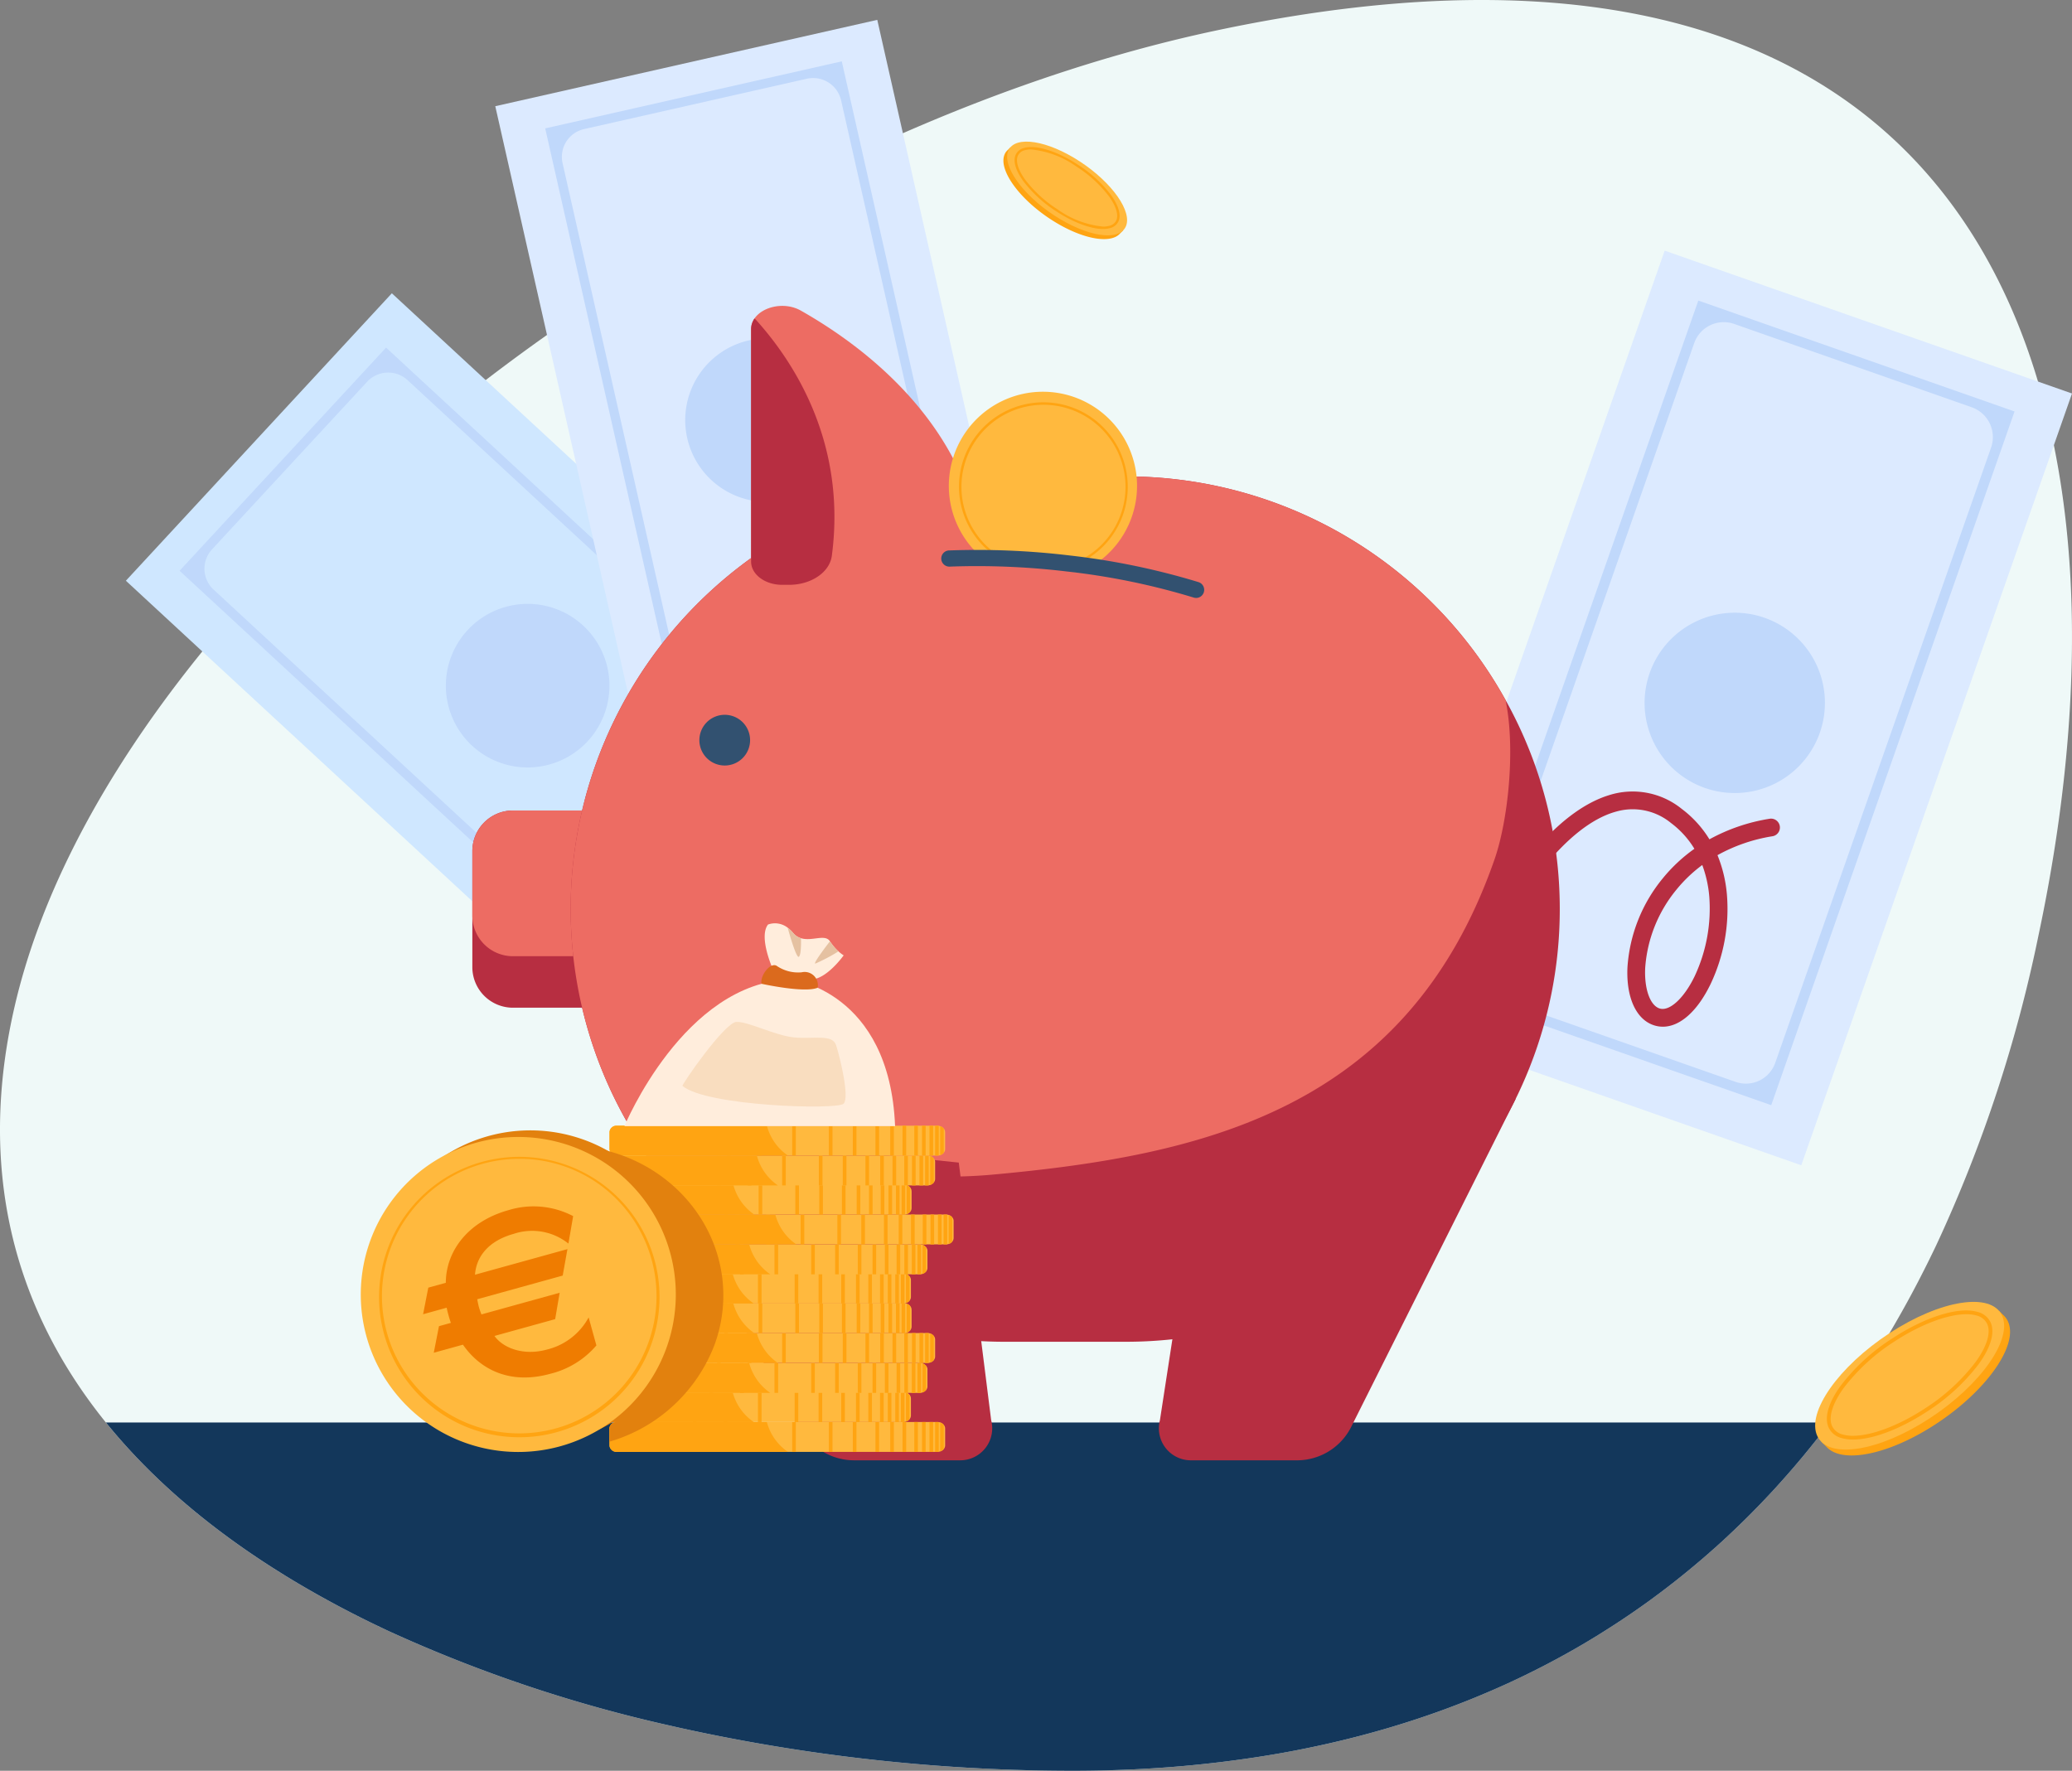<svg xmlns="http://www.w3.org/2000/svg" width="315.201" height="269.4" viewBox="0 0 315.201 269.4"><rect x="0" y="0" width="315.201" height="269.4" fill="#808080" stroke="none"/><g id="Groupe_7155" data-name="Groupe 7155" transform="translate(7452 -4521.996)"><path id="Trac&#xE9;_9040" data-name="Trac&#xE9; 9040" d="M310.12,142.223a212.381,212.381,0,0,1-15.4,46.85c-.3.644-.607,1.282-.923,1.921-.155.324-.311.645-.472.965q-.6,1.209-1.214,2.4c-.217.428-.436.853-.664,1.277-.4.764-.806,1.522-1.217,2.273s-.835,1.515-1.263,2.263q-1.1,1.942-2.247,3.837c-.145.243-.292.486-.444.726-.4.653-.8,1.3-1.213,1.946q-.23.375-.473.744-.6.938-1.215,1.863c-.217.334-.44.66-.664.99q-.6.894-1.215,1.772v.005h0c-.221.317-.443.636-.671.954v0c-.019.032-.043.058-.068.091-.27.388-.545.772-.825,1.155-.128.177-.258.353-.389.529-.152.217-.311.433-.472.647q-.6.816-1.216,1.619c-.217.287-.436.573-.662.859-.4.522-.8,1.035-1.219,1.551-.419.531-.847,1.061-1.281,1.582q-.6.735-1.216,1.457-.445.536-.907,1.06a.955.955,0,0,1-.07.084c-.055.063-.11.13-.168.195-.4.462-.8.919-1.214,1.376q-1.321,1.493-2.7,2.933-.6.638-1.213,1.263-1.42,1.468-2.9,2.879c-.4.392-.806.777-1.219,1.159-.705.668-1.424,1.325-2.146,1.972a.187.187,0,0,1-.022.019c-.411.368-.828.738-1.248,1.1-.4.353-.8.7-1.213,1.042q-3.293,2.807-6.778,5.373-.6.451-1.215.888-2.49,1.793-5.077,3.461-1.277.83-2.581,1.628-2.815,1.729-5.743,3.315-2.246,1.219-4.547,2.352-3.492,1.716-7.123,3.235-.6.257-1.216.505-1.058.432-2.131.845-1.548.6-3.12,1.169-3.482,1.256-7.1,2.338c-.851.259-1.709.505-2.57.745q-4.974,1.4-10.175,2.468-3.977.82-8.091,1.446a176.853,176.853,0,0,1-19.613,1.876q-1.656.073-3.336.11-2.441.062-4.931.061-2.987,0-6.006-.069a277.678,277.678,0,0,1-51.29-5.944q-1.915-.408-3.817-.842a216.052,216.052,0,0,1-42.52-14.234c-.334-.152-.664-.308-.991-.462q-4.751-2.24-9.243-4.724c-.116-.063-.233-.127-.348-.192-13.551-7.534-25.133-16.709-33.619-27.565q-1.871-2.393-3.539-4.9C1.216,194.648-2.972,175.555,2.234,153.08,16.973,89.423,105.941,21.27,185.393,4.556c116.131-24.439,142.6,53.371,124.727,137.667" transform="translate(-7452 4522)" fill="#eff9f8"></path><path id="Trac&#xE9;_9041" data-name="Trac&#xE9; 9041" d="M73.926,993.122c8.4,10.4,19.675,19.231,32.791,26.523.114.065.232.128.348.192q4.486,2.486,9.242,4.724c.327.155.657.311.991.463a216.032,216.032,0,0,0,42.519,14.234q1.9.437,3.817.842a277.683,277.683,0,0,0,51.29,5.944q3.016.068,6.006.069c1.657,0,3.3-.019,4.931-.061q1.677-.04,3.336-.111a176.837,176.837,0,0,0,19.613-1.875q4.113-.621,8.091-1.446,5.2-1.07,10.175-2.467c.861-.24,1.718-.486,2.57-.745q3.61-1.083,7.1-2.338,1.573-.568,3.12-1.169,1.074-.414,2.131-.845.613-.248,1.216-.505,3.633-1.515,7.123-3.235,2.3-1.13,4.548-2.352,2.927-1.583,5.742-3.315,1.3-.8,2.581-1.629,2.583-1.666,5.077-3.461.613-.437,1.214-.887,3.482-2.565,6.778-5.373c.409-.339.812-.688,1.213-1.042.419-.363.836-.733,1.248-1.1a.152.152,0,0,0,.022-.019c.722-.647,1.441-1.3,2.146-1.972.413-.382.817-.767,1.219-1.159q1.472-1.408,2.9-2.879.617-.625,1.213-1.263,1.381-1.443,2.7-2.933c.411-.457.817-.914,1.214-1.376.058-.065.113-.131.168-.194a.9.9,0,0,0,.07-.084q.462-.523.907-1.06.617-.722,1.216-1.457c.433-.52.861-1.05,1.281-1.582.415-.516.82-1.03,1.219-1.551.226-.286.446-.571.662-.858.163-.213.323-.43.484-.645Z" transform="translate(-7509.817 3745.283)" fill="#13375b"></path><path id="Trac&#xE9;_9042" data-name="Trac&#xE9; 9042" d="M211.207,281.43l-40.459,43.733-58.3-53.94h0L87.88,248.494l40.459-43.731L174.207,247.2Z" transform="translate(-7520.73 4361.853)" fill="#cfe7ff"></path><path id="Trac&#xE9;_9043" data-name="Trac&#xE9; 9043" d="M231.273,311.592l-31.411,33.951-74.483-68.911,31.411-33.951ZM202.682,340.42l23.689-25.6a4.287,4.287,0,0,0-.236-6.059l-66.064-61.121a4.364,4.364,0,0,0-6.167.24l-23.594,25.5a4.328,4.328,0,0,0,.238,6.116l66.107,61.161a4.266,4.266,0,0,0,6.028-.234" transform="translate(-7550.058 4332.198)" fill="#c0d8fb"></path><path id="Trac&#xE9;_9044" data-name="Trac&#xE9; 9044" d="M315.242,443.178a12.444,12.444,0,1,1,17.585-.684,12.444,12.444,0,0,1-17.585.684" transform="translate(-7695.425 4192.267)" fill="#c0d8fb"></path><path id="Trac&#xE9;_9045" data-name="Trac&#xE9; 9045" d="M428.77,123.967,370.659,137.1,353.146,59.633h0l-7.38-32.642,58.11-13.136L417.655,74.8Z" transform="translate(-7722.422 4511.163)" fill="#dceaff"></path><path id="Trac&#xE9;_9046" data-name="Trac&#xE9; 9046" d="M448.107,141.8,402.992,152,380.618,53.028l45.114-10.2Zm-39.89,7.573,34.023-7.691a4.287,4.287,0,0,0,3.236-5.127L425.631,48.771a4.365,4.365,0,0,0-5.219-3.295l-33.887,7.661a4.328,4.328,0,0,0-3.267,5.176l19.858,87.843a4.265,4.265,0,0,0,5.1,3.22" transform="translate(-7749.678 4488.5)" fill="#c0d8fb"></path><path id="Trac&#xE9;_9047" data-name="Trac&#xE9; 9047" d="M478.659,251.4a12.444,12.444,0,1,1,14.882,9.394,12.444,12.444,0,0,1-14.882-9.394" transform="translate(-7826.114 4337.256)" fill="#c0d8fb"></path><path id="Trac&#xE9;_9048" data-name="Trac&#xE9; 9048" d="M1035.1,314.132,973.136,292.4l28.975-82.61h0l12.208-34.807,61.964,21.733-22.794,64.992Z" transform="translate(-8213.082 4385.146)" fill="#dceaff"></path><path id="Trac&#xE9;_9049" data-name="Trac&#xE9; 9049" d="M1063.853,332.257l-48.106-16.873,37.016-105.538,48.106,16.873Zm-41.69-16.268,36.279,12.725a4.725,4.725,0,0,0,6.023-2.9L1097.3,232.21a4.81,4.81,0,0,0-2.947-6.131L1058.216,213.4a4.77,4.77,0,0,0-6.08,2.922L1019.283,310a4.7,4.7,0,0,0,2.88,5.992" transform="translate(-8246.408 4357.877)" fill="#c0d8fb"></path><path id="Trac&#xE9;_9050" data-name="Trac&#xE9; 9050" d="M1148.876,436.942a13.716,13.716,0,1,1,8.4,17.482,13.715,13.715,0,0,1-8.4-17.482" transform="translate(-8349.921 4187.447)" fill="#c0d8fb"></path><path id="Trac&#xE9;_9051" data-name="Trac&#xE9; 9051" d="M354.732,572.021v17.688a6.176,6.176,0,0,1-6.157,6.157H335.9a6.176,6.176,0,0,1-6.157-6.157V572.021a6.176,6.176,0,0,1,6.157-6.157h12.675a6.176,6.176,0,0,1,6.157,6.157" transform="translate(-7709.889 4079.439)" fill="#b72e41"></path><path id="Trac&#xE9;_9052" data-name="Trac&#xE9; 9052" d="M354.732,572.021v9.854a6.177,6.177,0,0,1-6.157,6.157H335.9a6.177,6.177,0,0,1-6.157-6.157v-9.854a6.176,6.176,0,0,1,6.157-6.157h12.675a6.176,6.176,0,0,1,6.157,6.157" transform="translate(-7709.889 4079.439)" fill="#ed6c63"></path><path id="Trac&#xE9;_9053" data-name="Trac&#xE9; 9053" d="M548.855,398.454a65.208,65.208,0,0,1-5.194,25.558,66.058,66.058,0,0,1-60.63,40.267H464.212a65.963,65.963,0,0,1-56.645-32.4,65.461,65.461,0,0,1-3.985-58.984,66.058,66.058,0,0,1,60.63-40.266h18.819a65.984,65.984,0,0,1,57.579,34.026,65.242,65.242,0,0,1,8.245,31.8" transform="translate(-7763.576 4261.849)" fill="#b72e41"></path><path id="Trac&#xE9;_9054" data-name="Trac&#xE9; 9054" d="M540.61,366.656c1.562,7.592.333,18.443-1.664,24.189-13.284,38.207-44.509,45.1-76.427,48.01-22.7,2.066-54.952-6.975-54.952-6.975a65.463,65.463,0,0,1-3.985-58.984,66.058,66.058,0,0,1,60.63-40.266h18.819a65.984,65.984,0,0,1,57.579,34.026" transform="translate(-7763.576 4261.849)" fill="#ed6c63"></path><path id="Trac&#xE9;_9055" data-name="Trac&#xE9; 9055" d="M554.959,256h-25.89c-2.611,0-4.727-1.585-4.727-3.541V217.11a2.845,2.845,0,0,1,.518-1.628c1.266-1.837,4.593-2.6,7.07-1.192,9.83,5.571,25.934,17.681,27.746,37.929.184,2.046-1.981,3.781-4.716,3.781" transform="translate(-7862.084 4354.97)" fill="#ed6c63"></path><path id="Trac&#xE9;_9056" data-name="Trac&#xE9; 9056" d="M530.123,262.883H529.07c-2.611,0-4.727-1.585-4.727-3.541V223.992a2.844,2.844,0,0,1,.517-1.628,3.391,3.391,0,0,1,.319.312c5.624,6.261,13.73,18.561,11.446,35.791-.332,2.505-3.142,4.416-6.5,4.416" transform="translate(-7862.084 4348.087)" fill="#b72e41"></path><path id="Trac&#xE9;_9057" data-name="Trac&#xE9; 9057" d="M488.245,502.908a3.857,3.857,0,1,1,3.857,3.857,3.857,3.857,0,0,1-3.857-3.857" transform="translate(-7833.853 4131.693)" fill="#325170"></path><path id="Trac&#xE9;_9058" data-name="Trac&#xE9; 9058" d="M815.314,776.058l-6.14,39.869a4.869,4.869,0,0,0,4.708,6.112h16.136a9.238,9.238,0,0,0,8.212-5.007l25.078-50.023Z" transform="translate(-8084.72 3922.125)" fill="#b72e41"></path><path id="Trac&#xE9;_9059" data-name="Trac&#xE9; 9059" d="M490.374,793.236,495.3,832.42a4.869,4.869,0,0,1-4.708,6.112H474.456a9.238,9.238,0,0,1-8.212-5.007L440.512,788.1Z" transform="translate(-7796.521 3905.631)" fill="#b72e41"></path><path id="Trac&#xE9;_9060" data-name="Trac&#xE9; 9060" d="M1071.155,588.38a4.345,4.345,0,0,1-1.111-.144c-2.861-.753-4.5-4.169-4.273-8.915a23.764,23.764,0,0,1,5.343-13.478,24.288,24.288,0,0,1,4.838-4.529,13.828,13.828,0,0,0-3.558-3.923,9.164,9.164,0,0,0-8.329-1.742c-7.977,2.166-14.738,13.568-15.286,14.849a1.349,1.349,0,0,1-2.548-.887,39.128,39.128,0,0,1,4.969-7.485c4.8-5.875,8.988-8.1,11.653-8.934a11.858,11.858,0,0,1,11.16,2.04,16.583,16.583,0,0,1,4.226,4.641,28.124,28.124,0,0,1,9.176-3.133,1.349,1.349,0,0,1,.437,2.662,25.389,25.389,0,0,0-8.388,2.881,20.4,20.4,0,0,1,1.441,6.073,26.677,26.677,0,0,1-2.488,13.53c-2.01,4.157-4.658,6.494-7.261,6.494m5.993-24.6a21.577,21.577,0,0,0-3.939,3.762,21.017,21.017,0,0,0-4.743,11.905c-.154,3.246.777,5.787,2.265,6.179,1.5.395,3.665-1.625,5.255-4.915a24.248,24.248,0,0,0,2.23-12.122,18.081,18.081,0,0,0-1.068-4.809m-28.357,6.683-.008.024c0-.009.006-.017.008-.024" transform="translate(-8270.194 4089.815)" fill="#b72e41"></path><path id="Trac&#xE9;_9061" data-name="Trac&#xE9; 9061" d="M476.553,993.8v2.568a.876.876,0,0,1-.2.552,1.26,1.26,0,0,1-.768.421,1.352,1.352,0,0,1-.209.015h-48.7a1.14,1.14,0,0,1-1.167-.841c0-.032-.009-.064-.011-.1,0-.017,0-.033,0-.05V993.8c0-.017,0-.033,0-.05,0-.033.006-.065.011-.1a1.14,1.14,0,0,1,1.167-.841h48.7a1.383,1.383,0,0,1,.209.015,1.272,1.272,0,0,1,.216.052,1.174,1.174,0,0,1,.552.37.876.876,0,0,1,.2.552" transform="translate(-7784.775 3745.523)" fill="#ffb93e"></path><path id="Trac&#xE9;_9062" data-name="Trac&#xE9; 9062" d="M452.638,997.363H426.546a1.045,1.045,0,0,1-1.012-.732.813.813,0,0,1-.029-.109c0-.032-.009-.064-.011-.1,0-.017,0-.033,0-.05v-2.568c0-.017,0-.033,0-.05,0-.033.006-.065.011-.1a.8.8,0,0,1,.029-.109,1.044,1.044,0,0,1,1.012-.732h22.888a7.967,7.967,0,0,0,3.2,4.546" transform="translate(-7784.775 3745.522)" fill="#ffa412"></path><rect id="Rectangle_3691" data-name="Rectangle 3691" width="0.553" height="4.547" transform="translate(-7314.702 4738.338)" fill="#ffa412"></rect><rect id="Rectangle_3692" data-name="Rectangle 3692" width="0.553" height="4.547" transform="translate(-7316.575 4738.338)" fill="#ffa412"></rect><rect id="Rectangle_3693" data-name="Rectangle 3693" width="0.553" height="4.547" transform="translate(-7318.822 4738.338)" fill="#ffa412"></rect><rect id="Rectangle_3694" data-name="Rectangle 3694" width="0.553" height="4.547" transform="translate(-7322.267 4738.338)" fill="#ffa412"></rect><rect id="Rectangle_3695" data-name="Rectangle 3695" width="0.553" height="4.547" transform="translate(-7325.909 4738.338)" fill="#ffa412"></rect><rect id="Rectangle_3696" data-name="Rectangle 3696" width="0.553" height="4.547" transform="translate(-7331.492 4738.338)" fill="#ffa412"></rect><rect id="Rectangle_3697" data-name="Rectangle 3697" width="0.553" height="4.547" transform="translate(-7336.719 4738.338)" fill="#ffa412"></rect><rect id="Rectangle_3698" data-name="Rectangle 3698" width="0.553" height="4.547" transform="translate(-7341.387 4738.338)" fill="#ffa412"></rect><rect id="Rectangle_3699" data-name="Rectangle 3699" width="0.553" height="4.547" transform="translate(-7312.918 4738.338)" fill="#ffa412"></rect><rect id="Rectangle_3700" data-name="Rectangle 3700" width="0.553" height="4.547" transform="translate(-7311.74 4738.338)" fill="#ffa412"></rect><rect id="Rectangle_3701" data-name="Rectangle 3701" width="0.553" height="4.547" transform="translate(-7310.602 4738.338)" fill="#ffa412"></rect><path id="Trac&#xE9;_9063" data-name="Trac&#xE9; 9063" d="M653.372,992.831v4.515a1.384,1.384,0,0,1-.208.016h-.346v-4.547h.346a1.352,1.352,0,0,1,.208.016" transform="translate(-7962.564 3745.524)" fill="#ffa412"></path><path id="Trac&#xE9;_9064" data-name="Trac&#xE9; 9064" d="M656.9,993.492v3.673a1.174,1.174,0,0,1-.553.37v-4.413a1.174,1.174,0,0,1,.553.37" transform="translate(-7965.325 3745.283)" fill="#ffa412"></path><path id="Trac&#xE9;_9065" data-name="Trac&#xE9; 9065" d="M452.66,972.938V975.5a.883.883,0,0,1-.2.554,1.147,1.147,0,0,1-.111.117,1.224,1.224,0,0,1-.443.253,1.247,1.247,0,0,1-.216.05,1.317,1.317,0,0,1-.207.017h-48.7a1.141,1.141,0,0,1-1.165-.843c0-.032-.009-.064-.011-.1,0-.017,0-.034,0-.052v-2.567c0-.017,0-.035,0-.052,0-.032.006-.064.011-.1a1.141,1.141,0,0,1,1.165-.843h48.7c.031,0,.062,0,.093,0a.267.267,0,0,1,.034,0,.005.005,0,0,1,.006,0,.225.225,0,0,1,.044,0l.03,0a1.237,1.237,0,0,1,.216.05c.041.014.081.029.119.046h0l.076.037.042.024a.341.341,0,0,1,.04.024.89.89,0,0,1,.143.105c.015.012.027.026.041.038a.279.279,0,0,1,.024.023.088.088,0,0,1,.012.013l.011.011a.431.431,0,0,1,.044.05.878.878,0,0,1,.2.552" transform="translate(-7766.089 3761.843)" fill="#ffb93e"></path><path id="Trac&#xE9;_9066" data-name="Trac&#xE9; 9066" d="M428.745,976.495H402.653a1.044,1.044,0,0,1-1.011-.734.849.849,0,0,1-.028-.109c0-.032-.009-.064-.011-.1,0-.017,0-.033,0-.052v-2.566c0-.017,0-.035,0-.052,0-.032.006-.064.011-.1a.838.838,0,0,1,.028-.109,1.044,1.044,0,0,1,1.011-.734h22.888c.009.038.02.075.032.113a7.951,7.951,0,0,0,3.172,4.435" transform="translate(-7766.09 3761.844)" fill="#ffa412"></path><rect id="Rectangle_3702" data-name="Rectangle 3702" width="0.553" height="4.547" transform="translate(-7319.909 4733.792)" fill="#ffa412"></rect><rect id="Rectangle_3703" data-name="Rectangle 3703" width="0.553" height="4.547" transform="translate(-7321.783 4733.792)" fill="#ffa412"></rect><rect id="Rectangle_3704" data-name="Rectangle 3704" width="0.553" height="4.547" transform="translate(-7324.029 4733.792)" fill="#ffa412"></rect><rect id="Rectangle_3705" data-name="Rectangle 3705" width="0.553" height="4.547" transform="translate(-7327.474 4733.792)" fill="#ffa412"></rect><rect id="Rectangle_3706" data-name="Rectangle 3706" width="0.553" height="4.547" transform="translate(-7331.115 4733.792)" fill="#ffa412"></rect><rect id="Rectangle_3707" data-name="Rectangle 3707" width="0.553" height="4.547" transform="translate(-7336.699 4733.792)" fill="#ffa412"></rect><rect id="Rectangle_3708" data-name="Rectangle 3708" width="0.553" height="4.547" transform="translate(-7341.926 4733.792)" fill="#ffa412"></rect><rect id="Rectangle_3709" data-name="Rectangle 3709" width="0.553" height="4.547" transform="translate(-7346.594 4733.792)" fill="#ffa412"></rect><rect id="Rectangle_3710" data-name="Rectangle 3710" width="0.553" height="4.547" transform="translate(-7318.125 4733.792)" fill="#ffa412"></rect><rect id="Rectangle_3711" data-name="Rectangle 3711" width="0.553" height="4.547" transform="translate(-7316.947 4733.792)" fill="#ffa412"></rect><rect id="Rectangle_3712" data-name="Rectangle 3712" width="0.553" height="4.547" transform="translate(-7315.809 4733.792)" fill="#ffa412"></rect><path id="Trac&#xE9;_9067" data-name="Trac&#xE9; 9067" d="M629.475,971.965v4.515a1.385,1.385,0,0,1-.208.016h-.346v-4.547h.346a1.361,1.361,0,0,1,.208.016" transform="translate(-7943.875 3761.843)" fill="#ffa412"></path><path id="Trac&#xE9;_9068" data-name="Trac&#xE9; 9068" d="M633.005,972.625V976.3a1.172,1.172,0,0,1-.553.37v-4.413a1.175,1.175,0,0,1,.553.37" transform="translate(-7946.636 3761.603)" fill="#ffa412"></path><path id="Trac&#xE9;_9069" data-name="Trac&#xE9; 9069" d="M464.208,952.591v2.568a.875.875,0,0,1-.2.552,1.166,1.166,0,0,1-.552.37,1.4,1.4,0,0,1-.216.052,1.533,1.533,0,0,1-.207.015h-48.7a1.355,1.355,0,0,1-.543-.112,1.027,1.027,0,0,1-.621-.718c0-.021-.006-.043-.009-.064a.4.4,0,0,1,0-.044c0-.017,0-.034,0-.05v-2.568c0-.017,0-.034,0-.05a.654.654,0,0,1,.011-.1,1.139,1.139,0,0,1,1.165-.843h48.7a1.342,1.342,0,0,1,.207.015,1.239,1.239,0,0,1,.216.05,1.179,1.179,0,0,1,.552.371.874.874,0,0,1,.2.552" transform="translate(-7775.121 3777.756)" fill="#ffb93e"></path><path id="Trac&#xE9;_9070" data-name="Trac&#xE9; 9070" d="M440.293,956.148H414.2a1.092,1.092,0,0,1-.484-.112,1,1,0,0,1-.554-.718c0-.021-.006-.042-.009-.064a.4.4,0,0,1,0-.044c0-.017,0-.033,0-.05v-2.568c0-.017,0-.034,0-.05a.657.657,0,0,1,.011-.1.834.834,0,0,1,.027-.106,1.042,1.042,0,0,1,1.012-.737h22.888a7.981,7.981,0,0,0,3.044,4.434c.052.038.1.076.16.112" transform="translate(-7775.121 3777.756)" fill="#ffa412"></path><rect id="Rectangle_3713" data-name="Rectangle 3713" width="0.553" height="4.547" transform="translate(-7317.393 4729.357)" fill="#ffa412"></rect><rect id="Rectangle_3714" data-name="Rectangle 3714" width="0.553" height="4.547" transform="translate(-7319.267 4729.357)" fill="#ffa412"></rect><rect id="Rectangle_3715" data-name="Rectangle 3715" width="0.553" height="4.547" transform="translate(-7321.513 4729.357)" fill="#ffa412"></rect><rect id="Rectangle_3716" data-name="Rectangle 3716" width="0.553" height="4.547" transform="translate(-7324.957 4729.357)" fill="#ffa412"></rect><rect id="Rectangle_3717" data-name="Rectangle 3717" width="0.553" height="4.547" transform="translate(-7328.599 4729.357)" fill="#ffa412"></rect><rect id="Rectangle_3718" data-name="Rectangle 3718" width="0.553" height="4.547" transform="translate(-7334.182 4729.357)" fill="#ffa412"></rect><rect id="Rectangle_3719" data-name="Rectangle 3719" width="0.553" height="4.547" transform="translate(-7339.41 4729.357)" fill="#ffa412"></rect><rect id="Rectangle_3720" data-name="Rectangle 3720" width="0.553" height="4.547" transform="translate(-7344.078 4729.357)" fill="#ffa412"></rect><rect id="Rectangle_3721" data-name="Rectangle 3721" width="0.553" height="4.547" transform="translate(-7315.609 4729.357)" fill="#ffa412"></rect><rect id="Rectangle_3722" data-name="Rectangle 3722" width="0.553" height="4.547" transform="translate(-7314.431 4729.357)" fill="#ffa412"></rect><rect id="Rectangle_3723" data-name="Rectangle 3723" width="0.553" height="4.547" transform="translate(-7313.293 4729.357)" fill="#ffa412"></rect><path id="Trac&#xE9;_9071" data-name="Trac&#xE9; 9071" d="M641.023,951.615v4.515a1.392,1.392,0,0,1-.208.016h-.346V951.6h.346a1.361,1.361,0,0,1,.208.016" transform="translate(-7952.906 3777.758)" fill="#ffa412"></path><path id="Trac&#xE9;_9072" data-name="Trac&#xE9; 9072" d="M644.552,952.275v3.672a1.171,1.171,0,0,1-.553.37V951.9a1.171,1.171,0,0,1,.553.37" transform="translate(-7955.667 3777.519)" fill="#ffa412"></path><path id="Trac&#xE9;_9073" data-name="Trac&#xE9; 9073" d="M469.563,931.723v2.567a.871.871,0,0,1-.2.552c-.017.021-.035.041-.053.061a1.139,1.139,0,0,1-.336.245,1.437,1.437,0,0,1-.163.065,1.277,1.277,0,0,1-.216.05c-.034,0-.067.009-.1.012s-.071,0-.107,0h-48.7a1.141,1.141,0,0,1-1.167-.843c0-.032-.009-.064-.011-.1v-2.67a1.087,1.087,0,0,1,1.038-.931c.046,0,.093-.008.14-.008h48.7c.035,0,.071,0,.107,0s.068.006.1.012a1.289,1.289,0,0,1,.216.05,1.174,1.174,0,0,1,.552.37.875.875,0,0,1,.2.554" transform="translate(-7779.309 3794.077)" fill="#ffb93e"></path><path id="Trac&#xE9;_9074" data-name="Trac&#xE9; 9074" d="M445.648,935.28H419.555a1.045,1.045,0,0,1-1.012-.734.822.822,0,0,1-.029-.109c0-.032-.009-.064-.011-.1v-2.67a1.023,1.023,0,0,1,.927-.931,1.119,1.119,0,0,1,.125-.008h22.888s0,0,0,.008a7.973,7.973,0,0,0,3.2,4.54" transform="translate(-7779.309 3794.077)" fill="#ffa412"></path><rect id="Rectangle_3724" data-name="Rectangle 3724" width="0.553" height="4.547" transform="translate(-7316.226 4724.811)" fill="#ffa412"></rect><rect id="Rectangle_3725" data-name="Rectangle 3725" width="0.553" height="4.547" transform="translate(-7318.1 4724.811)" fill="#ffa412"></rect><rect id="Rectangle_3726" data-name="Rectangle 3726" width="0.553" height="4.547" transform="translate(-7320.346 4724.811)" fill="#ffa412"></rect><rect id="Rectangle_3727" data-name="Rectangle 3727" width="0.553" height="4.547" transform="translate(-7323.791 4724.811)" fill="#ffa412"></rect><rect id="Rectangle_3728" data-name="Rectangle 3728" width="0.553" height="4.547" transform="translate(-7327.433 4724.811)" fill="#ffa412"></rect><rect id="Rectangle_3729" data-name="Rectangle 3729" width="0.553" height="4.547" transform="translate(-7333.016 4724.811)" fill="#ffa412"></rect><rect id="Rectangle_3730" data-name="Rectangle 3730" width="0.553" height="4.547" transform="translate(-7338.244 4724.811)" fill="#ffa412"></rect><rect id="Rectangle_3731" data-name="Rectangle 3731" width="0.553" height="4.547" transform="translate(-7342.912 4724.811)" fill="#ffa412"></rect><rect id="Rectangle_3732" data-name="Rectangle 3732" width="0.553" height="4.547" transform="translate(-7314.442 4724.811)" fill="#ffa412"></rect><rect id="Rectangle_3733" data-name="Rectangle 3733" width="0.553" height="4.547" transform="translate(-7313.264 4724.811)" fill="#ffa412"></rect><rect id="Rectangle_3734" data-name="Rectangle 3734" width="0.553" height="4.547" transform="translate(-7312.126 4724.811)" fill="#ffa412"></rect><path id="Trac&#xE9;_9075" data-name="Trac&#xE9; 9075" d="M646.377,930.749v4.515a1.384,1.384,0,0,1-.208.016h-.346v-4.547h.346a1.361,1.361,0,0,1,.208.016" transform="translate(-7957.093 3794.077)" fill="#ffa412"></path><path id="Trac&#xE9;_9076" data-name="Trac&#xE9; 9076" d="M649.906,931.41v3.673a1.176,1.176,0,0,1-.553.37V931.04a1.174,1.174,0,0,1,.553.37" transform="translate(-7959.854 3793.837)" fill="#ffa412"></path><path id="Trac&#xE9;_9077" data-name="Trac&#xE9; 9077" d="M453.128,910.889v2.567a.87.87,0,0,1-.2.552,1.163,1.163,0,0,1-.554.371,1.251,1.251,0,0,1-.215.05.533.533,0,0,1-.068.009h-.009a.3.3,0,0,1-.036,0l-.032,0-.062,0h-48.7a1.113,1.113,0,0,1-1.178-.939c0-.017,0-.034,0-.052v-2.567c0-.017,0-.035,0-.052a.367.367,0,0,1,0-.041,1.066,1.066,0,0,1,.884-.866.271.271,0,0,1,.035-.007,1.4,1.4,0,0,1,.256-.024h48.7c.036,0,.07,0,.105,0l.044,0h0l.055.007a1.269,1.269,0,0,1,.215.05,1.163,1.163,0,0,1,.554.371.87.87,0,0,1,.2.552" transform="translate(-7766.455 3810.371)" fill="#ffb93e"></path><path id="Trac&#xE9;_9078" data-name="Trac&#xE9; 9078" d="M429.213,914.446H403.122a1.03,1.03,0,0,1-1.051-.939c0-.017,0-.034,0-.052v-2.567c0-.017,0-.035,0-.052a.367.367,0,0,1,0-.041,1.015,1.015,0,0,1,.817-.872.218.218,0,0,1,.044-.009,1.1,1.1,0,0,1,.187-.017h22.887c0,.012.006.021.009.034a7.97,7.97,0,0,0,3.184,4.506l.011.008" transform="translate(-7766.455 3810.371)" fill="#ffa412"></path><rect id="Rectangle_3735" data-name="Rectangle 3735" width="0.553" height="4.547" transform="translate(-7319.807 4720.271)" fill="#ffa412"></rect><rect id="Rectangle_3736" data-name="Rectangle 3736" width="0.553" height="4.547" transform="translate(-7321.68 4720.271)" fill="#ffa412"></rect><rect id="Rectangle_3737" data-name="Rectangle 3737" width="0.553" height="4.547" transform="translate(-7323.927 4720.271)" fill="#ffa412"></rect><rect id="Rectangle_3738" data-name="Rectangle 3738" width="0.553" height="4.547" transform="translate(-7327.371 4720.271)" fill="#ffa412"></rect><rect id="Rectangle_3739" data-name="Rectangle 3739" width="0.553" height="4.547" transform="translate(-7331.013 4720.271)" fill="#ffa412"></rect><rect id="Rectangle_3740" data-name="Rectangle 3740" width="0.553" height="4.547" transform="translate(-7336.596 4720.271)" fill="#ffa412"></rect><rect id="Rectangle_3741" data-name="Rectangle 3741" width="0.553" height="4.547" transform="translate(-7341.824 4720.271)" fill="#ffa412"></rect><rect id="Rectangle_3742" data-name="Rectangle 3742" width="0.553" height="4.547" transform="translate(-7346.492 4720.271)" fill="#ffa412"></rect><rect id="Rectangle_3743" data-name="Rectangle 3743" width="0.553" height="4.547" transform="translate(-7318.023 4720.271)" fill="#ffa412"></rect><rect id="Rectangle_3744" data-name="Rectangle 3744" width="0.553" height="4.547" transform="translate(-7316.844 4720.271)" fill="#ffa412"></rect><rect id="Rectangle_3745" data-name="Rectangle 3745" width="0.553" height="4.547" transform="translate(-7315.707 4720.271)" fill="#ffa412"></rect><path id="Trac&#xE9;_9079" data-name="Trac&#xE9; 9079" d="M629.945,909.917v4.515a1.4,1.4,0,0,1-.208.016h-.346V909.9h.346a1.369,1.369,0,0,1,.208.016" transform="translate(-7944.242 3810.37)" fill="#ffa412"></path><path id="Trac&#xE9;_9080" data-name="Trac&#xE9; 9080" d="M633.474,910.577v3.673a1.174,1.174,0,0,1-.553.37v-4.413a1.174,1.174,0,0,1,.553.37" transform="translate(-7947.003 3810.131)" fill="#ffa412"></path><path id="Trac&#xE9;_9081" data-name="Trac&#xE9; 9081" d="M452.66,890.174v2.567a.879.879,0,0,1-.2.552,1.339,1.339,0,0,1-.111.119,1.224,1.224,0,0,1-.443.253,1.311,1.311,0,0,1-.167.042h0a.4.4,0,0,1-.044.008,1.317,1.317,0,0,1-.207.017h-48.7a1.271,1.271,0,0,1-.152-.009c-.02,0-.039,0-.058-.008a1.1,1.1,0,0,1-.957-.837.815.815,0,0,1-.009-.085c0-.018,0-.035,0-.052v-2.567c0-.018,0-.035,0-.052,0-.032.006-.064.011-.1a1.141,1.141,0,0,1,1.165-.843h48.7l.093,0,.012,0h.027l.044.006a.112.112,0,0,1,.03,0,1.259,1.259,0,0,1,.335.1h0a1.183,1.183,0,0,1,.389.274c.015.017.031.034.044.05a.883.883,0,0,1,.2.554" transform="translate(-7766.089 3826.572)" fill="#ffb93e"></path><path id="Trac&#xE9;_9082" data-name="Trac&#xE9; 9082" d="M428.745,893.732H402.653l-.061,0-.067-.006a1.029,1.029,0,0,1-.913-.846.815.815,0,0,1-.009-.085c0-.018,0-.035,0-.052v-2.567c0-.018,0-.035,0-.052,0-.032.006-.064.011-.1a.843.843,0,0,1,.028-.108,1.043,1.043,0,0,1,1.011-.734h22.888c.009.038.02.074.032.113a7.952,7.952,0,0,0,3.125,4.4c.015.012.032.021.047.034" transform="translate(-7766.09 3826.572)" fill="#ffa412"></path><rect id="Rectangle_3746" data-name="Rectangle 3746" width="0.553" height="4.547" transform="translate(-7319.909 4715.757)" fill="#ffa412"></rect><rect id="Rectangle_3747" data-name="Rectangle 3747" width="0.553" height="4.547" transform="translate(-7321.783 4715.757)" fill="#ffa412"></rect><rect id="Rectangle_3748" data-name="Rectangle 3748" width="0.553" height="4.547" transform="translate(-7324.029 4715.757)" fill="#ffa412"></rect><rect id="Rectangle_3749" data-name="Rectangle 3749" width="0.553" height="4.547" transform="translate(-7327.474 4715.757)" fill="#ffa412"></rect><rect id="Rectangle_3750" data-name="Rectangle 3750" width="0.553" height="4.547" transform="translate(-7331.115 4715.757)" fill="#ffa412"></rect><rect id="Rectangle_3751" data-name="Rectangle 3751" width="0.553" height="4.547" transform="translate(-7336.699 4715.757)" fill="#ffa412"></rect><rect id="Rectangle_3752" data-name="Rectangle 3752" width="0.553" height="4.547" transform="translate(-7341.926 4715.757)" fill="#ffa412"></rect><rect id="Rectangle_3753" data-name="Rectangle 3753" width="0.553" height="4.547" transform="translate(-7346.594 4715.757)" fill="#ffa412"></rect><rect id="Rectangle_3754" data-name="Rectangle 3754" width="0.553" height="4.547" transform="translate(-7318.125 4715.757)" fill="#ffa412"></rect><rect id="Rectangle_3755" data-name="Rectangle 3755" width="0.553" height="4.547" transform="translate(-7316.947 4715.757)" fill="#ffa412"></rect><rect id="Rectangle_3756" data-name="Rectangle 3756" width="0.553" height="4.547" transform="translate(-7315.809 4715.757)" fill="#ffa412"></rect><path id="Trac&#xE9;_9083" data-name="Trac&#xE9; 9083" d="M629.475,889.2v4.515a1.385,1.385,0,0,1-.208.016h-.346v-4.547h.346a1.361,1.361,0,0,1,.208.016" transform="translate(-7943.875 3826.572)" fill="#ffa412"></path><path id="Trac&#xE9;_9084" data-name="Trac&#xE9; 9084" d="M633.005,889.86v3.673a1.172,1.172,0,0,1-.553.37V889.49a1.176,1.176,0,0,1,.553.37" transform="translate(-7946.636 3826.333)" fill="#ffa412"></path><path id="Trac&#xE9;_9085" data-name="Trac&#xE9; 9085" d="M464.208,869.821v2.567a.875.875,0,0,1-.2.554,1.167,1.167,0,0,1-.552.37,1.261,1.261,0,0,1-.216.05,1.311,1.311,0,0,1-.207.017h-48.7a1.355,1.355,0,0,1-.543-.113,1.027,1.027,0,0,1-.621-.718c0-.021-.006-.043-.009-.064a.422.422,0,0,1,0-.044c0-.017,0-.034,0-.052v-2.567c0-.017,0-.035,0-.052a.681.681,0,0,1,.011-.1,1.141,1.141,0,0,1,1.165-.843h48.7a1.341,1.341,0,0,1,.207.017,1.256,1.256,0,0,1,.216.05,1.158,1.158,0,0,1,.552.371.871.871,0,0,1,.2.552" transform="translate(-7775.121 3842.49)" fill="#ffb93e"></path><path id="Trac&#xE9;_9086" data-name="Trac&#xE9; 9086" d="M440.293,873.378H414.2a1.088,1.088,0,0,1-.484-.113,1,1,0,0,1-.554-.718c0-.021-.006-.042-.009-.064a.429.429,0,0,1,0-.044c0-.017,0-.034,0-.052v-2.567c0-.017,0-.035,0-.052a.681.681,0,0,1,.011-.1.833.833,0,0,1,.027-.106,1.043,1.043,0,0,1,1.012-.737h22.888a7.979,7.979,0,0,0,3.044,4.435c.052.038.1.075.16.113" transform="translate(-7775.121 3842.49)" fill="#ffa412"></path><rect id="Rectangle_3757" data-name="Rectangle 3757" width="0.553" height="4.547" transform="translate(-7317.393 4711.322)" fill="#ffa412"></rect><rect id="Rectangle_3758" data-name="Rectangle 3758" width="0.553" height="4.547" transform="translate(-7319.267 4711.322)" fill="#ffa412"></rect><rect id="Rectangle_3759" data-name="Rectangle 3759" width="0.553" height="4.547" transform="translate(-7321.513 4711.322)" fill="#ffa412"></rect><rect id="Rectangle_3760" data-name="Rectangle 3760" width="0.553" height="4.547" transform="translate(-7324.957 4711.322)" fill="#ffa412"></rect><rect id="Rectangle_3761" data-name="Rectangle 3761" width="0.553" height="4.547" transform="translate(-7328.599 4711.322)" fill="#ffa412"></rect><rect id="Rectangle_3762" data-name="Rectangle 3762" width="0.553" height="4.547" transform="translate(-7334.182 4711.322)" fill="#ffa412"></rect><rect id="Rectangle_3763" data-name="Rectangle 3763" width="0.553" height="4.547" transform="translate(-7339.41 4711.322)" fill="#ffa412"></rect><rect id="Rectangle_3764" data-name="Rectangle 3764" width="0.553" height="4.547" transform="translate(-7344.078 4711.322)" fill="#ffa412"></rect><rect id="Rectangle_3765" data-name="Rectangle 3765" width="0.553" height="4.547" transform="translate(-7315.609 4711.322)" fill="#ffa412"></rect><rect id="Rectangle_3766" data-name="Rectangle 3766" width="0.553" height="4.547" transform="translate(-7314.431 4711.322)" fill="#ffa412"></rect><rect id="Rectangle_3767" data-name="Rectangle 3767" width="0.553" height="4.547" transform="translate(-7313.293 4711.322)" fill="#ffa412"></rect><path id="Trac&#xE9;_9087" data-name="Trac&#xE9; 9087" d="M641.023,868.85v4.515a1.392,1.392,0,0,1-.208.016h-.346v-4.547h.346a1.361,1.361,0,0,1,.208.016" transform="translate(-7952.906 3842.488)" fill="#ffa412"></path><path id="Trac&#xE9;_9088" data-name="Trac&#xE9; 9088" d="M644.552,869.51v3.673a1.171,1.171,0,0,1-.553.37V869.14a1.173,1.173,0,0,1,.553.37" transform="translate(-7955.667 3842.249)" fill="#ffa412"></path><path id="Trac&#xE9;_9089" data-name="Trac&#xE9; 9089" d="M482.473,848.959v2.568a.878.878,0,0,1-.2.551h0c-.017.021-.035.041-.053.061a1.106,1.106,0,0,1-.26.2,1.184,1.184,0,0,1-.155.075s0,0,0,0c-.026.011-.053.021-.082.03a1.231,1.231,0,0,1-.216.05,1.347,1.347,0,0,1-.207.015h-48.7a1.139,1.139,0,0,1-1.165-.841.686.686,0,0,1-.011-.1c0-.017,0-.034,0-.05v-2.568c0-.017,0-.034,0-.05a1.086,1.086,0,0,1,1.038-.931,1.047,1.047,0,0,1,.138-.007h48.7a1.53,1.53,0,0,1,.207.015,1.415,1.415,0,0,1,.216.052,1.2,1.2,0,0,1,.5.309c.018.02.037.04.053.061h0a.878.878,0,0,1,.2.551" transform="translate(-7789.405 3858.805)" fill="#ffb93e"></path><path id="Trac&#xE9;_9090" data-name="Trac&#xE9; 9090" d="M458.558,852.515H432.465a1.042,1.042,0,0,1-1.012-.736.846.846,0,0,1-.027-.106.685.685,0,0,1-.011-.1c0-.017,0-.034,0-.05v-2.568c0-.017,0-.034,0-.05a1.021,1.021,0,0,1,.925-.931.845.845,0,0,1,.125-.008h22.888a.065.065,0,0,1,0,.008,7.966,7.966,0,0,0,3.2,4.538" transform="translate(-7789.405 3858.806)" fill="#ffa412"></path><rect id="Rectangle_3768" data-name="Rectangle 3768" width="0.553" height="4.547" transform="translate(-7313.412 4706.775)" fill="#ffa412"></rect><rect id="Rectangle_3769" data-name="Rectangle 3769" width="0.553" height="4.547" transform="translate(-7315.286 4706.775)" fill="#ffa412"></rect><rect id="Rectangle_3770" data-name="Rectangle 3770" width="0.553" height="4.547" transform="translate(-7317.533 4706.775)" fill="#ffa412"></rect><rect id="Rectangle_3771" data-name="Rectangle 3771" width="0.553" height="4.547" transform="translate(-7320.977 4706.775)" fill="#ffa412"></rect><rect id="Rectangle_3772" data-name="Rectangle 3772" width="0.553" height="4.547" transform="translate(-7324.619 4706.775)" fill="#ffa412"></rect><rect id="Rectangle_3773" data-name="Rectangle 3773" width="0.553" height="4.547" transform="translate(-7330.202 4706.775)" fill="#ffa412"></rect><rect id="Rectangle_3774" data-name="Rectangle 3774" width="0.553" height="4.547" transform="translate(-7335.43 4706.775)" fill="#ffa412"></rect><rect id="Rectangle_3775" data-name="Rectangle 3775" width="0.553" height="4.547" transform="translate(-7340.098 4706.775)" fill="#ffa412"></rect><rect id="Rectangle_3776" data-name="Rectangle 3776" width="0.553" height="4.547" transform="translate(-7311.628 4706.775)" fill="#ffa412"></rect><rect id="Rectangle_3777" data-name="Rectangle 3777" width="0.553" height="4.547" transform="translate(-7310.451 4706.775)" fill="#ffa412"></rect><rect id="Rectangle_3778" data-name="Rectangle 3778" width="0.553" height="4.547" transform="translate(-7309.313 4706.775)" fill="#ffa412"></rect><path id="Trac&#xE9;_9091" data-name="Trac&#xE9; 9091" d="M659.289,847.985V852.5a1.394,1.394,0,0,1-.208.016h-.346v-4.547h.346a1.362,1.362,0,0,1,.208.016" transform="translate(-7967.192 3858.806)" fill="#ffa412"></path><path id="Trac&#xE9;_9092" data-name="Trac&#xE9; 9092" d="M662.818,848.645v3.673a1.175,1.175,0,0,1-.553.37v-4.413a1.174,1.174,0,0,1,.553.37" transform="translate(-7969.953 3858.567)" fill="#ffa412"></path><path id="Trac&#xE9;_9093" data-name="Trac&#xE9; 9093" d="M453.128,828.125v2.567a.87.87,0,0,1-.2.552,1.162,1.162,0,0,1-.554.371,1.251,1.251,0,0,1-.215.05l-.068.009h-.009c-.015,0-.03,0-.046,0l-.027,0h-48.76a1.238,1.238,0,0,1-1-.472.871.871,0,0,1-.175-.467c0-.018,0-.035,0-.052v-2.567c0-.018,0-.035,0-.052a1.045,1.045,0,0,1,.835-.895,1.332,1.332,0,0,1,.342-.044h48.7l.062,0,.031,0a1.065,1.065,0,0,1,.116.012,1.246,1.246,0,0,1,.215.05.677.677,0,0,1,.1.038h0a1.149,1.149,0,0,1,.341.214.019.019,0,0,1,0,.006l.013.012a.952.952,0,0,1,.093.1.874.874,0,0,1,.2.554" transform="translate(-7766.455 3875.101)" fill="#ffb93e"></path><path id="Trac&#xE9;_9094" data-name="Trac&#xE9; 9094" d="M429.213,831.683H403.122a1.07,1.07,0,0,1-.879-.449.932.932,0,0,1-.172-.49c0-.018,0-.035,0-.052v-2.567c0-.018,0-.035,0-.052a1.015,1.015,0,0,1,.838-.917,1.088,1.088,0,0,1,.213-.021h22.887c.009.035.02.07.03.105a7.952,7.952,0,0,0,3.163,4.435l.011.008" transform="translate(-7766.455 3875.101)" fill="#ffa412"></path><rect id="Rectangle_3779" data-name="Rectangle 3779" width="0.553" height="4.547" transform="translate(-7319.807 4702.235)" fill="#ffa412"></rect><rect id="Rectangle_3780" data-name="Rectangle 3780" width="0.553" height="4.547" transform="translate(-7321.68 4702.235)" fill="#ffa412"></rect><rect id="Rectangle_3781" data-name="Rectangle 3781" width="0.553" height="4.547" transform="translate(-7323.927 4702.235)" fill="#ffa412"></rect><rect id="Rectangle_3782" data-name="Rectangle 3782" width="0.553" height="4.547" transform="translate(-7327.371 4702.235)" fill="#ffa412"></rect><rect id="Rectangle_3783" data-name="Rectangle 3783" width="0.553" height="4.547" transform="translate(-7331.013 4702.235)" fill="#ffa412"></rect><rect id="Rectangle_3784" data-name="Rectangle 3784" width="0.553" height="4.547" transform="translate(-7336.596 4702.235)" fill="#ffa412"></rect><rect id="Rectangle_3785" data-name="Rectangle 3785" width="0.553" height="4.547" transform="translate(-7341.824 4702.235)" fill="#ffa412"></rect><rect id="Rectangle_3786" data-name="Rectangle 3786" width="0.553" height="4.547" transform="translate(-7346.492 4702.235)" fill="#ffa412"></rect><rect id="Rectangle_3787" data-name="Rectangle 3787" width="0.553" height="4.547" transform="translate(-7318.023 4702.235)" fill="#ffa412"></rect><rect id="Rectangle_3788" data-name="Rectangle 3788" width="0.553" height="4.547" transform="translate(-7316.844 4702.235)" fill="#ffa412"></rect><rect id="Rectangle_3789" data-name="Rectangle 3789" width="0.553" height="4.547" transform="translate(-7315.707 4702.235)" fill="#ffa412"></rect><path id="Trac&#xE9;_9095" data-name="Trac&#xE9; 9095" d="M629.945,827.152v4.515a1.384,1.384,0,0,1-.208.016h-.346v-4.547h.346a1.361,1.361,0,0,1,.208.016" transform="translate(-7944.242 3875.1)" fill="#ffa412"></path><path id="Trac&#xE9;_9096" data-name="Trac&#xE9; 9096" d="M633.474,827.813v3.673a1.174,1.174,0,0,1-.553.37v-4.413a1.173,1.173,0,0,1,.553.37" transform="translate(-7947.003 3874.86)" fill="#ffa412"></path><path id="Trac&#xE9;_9097" data-name="Trac&#xE9; 9097" d="M469.56,807.741v2.568a.874.874,0,0,1-.2.552,1.171,1.171,0,0,1-.553.37,1.25,1.25,0,0,1-.216.051,1.385,1.385,0,0,1-.208.016h-48.7a1.341,1.341,0,0,1-.526-.105,1.012,1.012,0,0,1-.648-.793c0-.013,0-.027,0-.04s0-.034,0-.051v-2.568c0-.017,0-.034,0-.051a1.086,1.086,0,0,1,1.038-.932,1.269,1.269,0,0,1,.139-.007h48.7a1.361,1.361,0,0,1,.208.016,1.256,1.256,0,0,1,.216.051,1.171,1.171,0,0,1,.553.37.874.874,0,0,1,.2.552" transform="translate(-7779.307 3891.042)" fill="#ffb93e"></path><path id="Trac&#xE9;_9098" data-name="Trac&#xE9; 9098" d="M445.645,811.3H419.553a1.089,1.089,0,0,1-.47-.105,1,1,0,0,1-.578-.793c0-.013,0-.027,0-.041s0-.034,0-.051v-2.568c0-.017,0-.034,0-.051a1.056,1.056,0,0,1,1.051-.939h22.888l0,.007a7.977,7.977,0,0,0,3.052,4.435q.074.053.15.105" transform="translate(-7779.307 3891.042)" fill="#ffa412"></path><rect id="Rectangle_3790" data-name="Rectangle 3790" width="0.553" height="4.547" transform="translate(-7316.226 4697.794)" fill="#ffa412"></rect><rect id="Rectangle_3791" data-name="Rectangle 3791" width="0.553" height="4.547" transform="translate(-7318.1 4697.794)" fill="#ffa412"></rect><rect id="Rectangle_3792" data-name="Rectangle 3792" width="0.553" height="4.547" transform="translate(-7320.346 4697.794)" fill="#ffa412"></rect><rect id="Rectangle_3793" data-name="Rectangle 3793" width="0.553" height="4.547" transform="translate(-7323.791 4697.794)" fill="#ffa412"></rect><rect id="Rectangle_3794" data-name="Rectangle 3794" width="0.553" height="4.547" transform="translate(-7327.433 4697.794)" fill="#ffa412"></rect><rect id="Rectangle_3795" data-name="Rectangle 3795" width="0.553" height="4.547" transform="translate(-7333.016 4697.794)" fill="#ffa412"></rect><rect id="Rectangle_3796" data-name="Rectangle 3796" width="0.553" height="4.547" transform="translate(-7338.244 4697.794)" fill="#ffa412"></rect><rect id="Rectangle_3797" data-name="Rectangle 3797" width="0.553" height="4.547" transform="translate(-7342.912 4697.794)" fill="#ffa412"></rect><rect id="Rectangle_3798" data-name="Rectangle 3798" width="0.553" height="4.547" transform="translate(-7314.442 4697.794)" fill="#ffa412"></rect><rect id="Rectangle_3799" data-name="Rectangle 3799" width="0.553" height="4.547" transform="translate(-7313.264 4697.794)" fill="#ffa412"></rect><rect id="Rectangle_3800" data-name="Rectangle 3800" width="0.553" height="4.547" transform="translate(-7312.126 4697.794)" fill="#ffa412"></rect><path id="Trac&#xE9;_9099" data-name="Trac&#xE9; 9099" d="M646.377,806.768v4.515a1.384,1.384,0,0,1-.208.016h-.346v-4.547h.346a1.361,1.361,0,0,1,.208.016" transform="translate(-7957.093 3891.042)" fill="#ffa412"></path><path id="Trac&#xE9;_9100" data-name="Trac&#xE9; 9100" d="M649.906,807.428V811.1a1.173,1.173,0,0,1-.553.37v-4.413a1.176,1.176,0,0,1,.553.37" transform="translate(-7959.854 3890.802)" fill="#ffa412"></path><path id="Trac&#xE9;_9101" data-name="Trac&#xE9; 9101" d="M476.555,786.91v2.568a.874.874,0,0,1-.2.552,1.172,1.172,0,0,1-.553.37,1.259,1.259,0,0,1-.216.051l-.068.009-.038,0-.039,0H426.674a1.113,1.113,0,0,1-1.177-.939c0-.017,0-.034,0-.051V786.91c0-.017,0-.034,0-.051a1.113,1.113,0,0,1,1.177-.938h48.7a1.384,1.384,0,0,1,.208.016,1.27,1.27,0,0,1,.216.051,1.172,1.172,0,0,1,.553.37.874.874,0,0,1,.2.552" transform="translate(-7784.777 3907.334)" fill="#ffb93e"></path><path id="Trac&#xE9;_9102" data-name="Trac&#xE9; 9102" d="M452.64,790.467H426.548a1.03,1.03,0,0,1-1.051-.939c0-.017,0-.034,0-.051V786.91c0-.017,0-.034,0-.051a1.03,1.03,0,0,1,1.051-.938h22.888a7.97,7.97,0,0,0,3.194,4.539l.01.007" transform="translate(-7784.777 3907.334)" fill="#ffa412"></path><rect id="Rectangle_3801" data-name="Rectangle 3801" width="0.553" height="4.547" transform="translate(-7314.702 4693.254)" fill="#ffa412"></rect><rect id="Rectangle_3802" data-name="Rectangle 3802" width="0.553" height="4.547" transform="translate(-7316.575 4693.254)" fill="#ffa412"></rect><rect id="Rectangle_3803" data-name="Rectangle 3803" width="0.553" height="4.547" transform="translate(-7318.822 4693.254)" fill="#ffa412"></rect><rect id="Rectangle_3804" data-name="Rectangle 3804" width="0.553" height="4.547" transform="translate(-7322.267 4693.254)" fill="#ffa412"></rect><rect id="Rectangle_3805" data-name="Rectangle 3805" width="0.553" height="4.547" transform="translate(-7325.909 4693.254)" fill="#ffa412"></rect><rect id="Rectangle_3806" data-name="Rectangle 3806" width="0.553" height="4.547" transform="translate(-7331.492 4693.254)" fill="#ffa412"></rect><rect id="Rectangle_3807" data-name="Rectangle 3807" width="0.553" height="4.547" transform="translate(-7336.719 4693.254)" fill="#ffa412"></rect><rect id="Rectangle_3808" data-name="Rectangle 3808" width="0.554" height="4.547" transform="translate(-7341.387 4693.254)" fill="#ffa412"></rect><rect id="Rectangle_3809" data-name="Rectangle 3809" width="0.553" height="4.547" transform="translate(-7312.918 4693.254)" fill="#ffa412"></rect><rect id="Rectangle_3810" data-name="Rectangle 3810" width="0.553" height="4.547" transform="translate(-7311.74 4693.254)" fill="#ffa412"></rect><rect id="Rectangle_3811" data-name="Rectangle 3811" width="0.553" height="4.547" transform="translate(-7310.602 4693.254)" fill="#ffa412"></rect><path id="Trac&#xE9;_9103" data-name="Trac&#xE9; 9103" d="M653.372,785.936v4.515a1.352,1.352,0,0,1-.208.016h-.346V785.92h.346a1.352,1.352,0,0,1,.208.016" transform="translate(-7962.564 3907.334)" fill="#ffa412"></path><path id="Trac&#xE9;_9104" data-name="Trac&#xE9; 9104" d="M656.9,786.6v3.672a1.173,1.173,0,0,1-.553.37v-4.413a1.174,1.174,0,0,1,.553.37" transform="translate(-7965.325 3907.095)" fill="#ffa412"></path><path id="Trac&#xE9;_9105" data-name="Trac&#xE9; 9105" d="M545.837,649.515s-2.558,3.6-4.9,3.651-5.913-1.669-5.913-1.669-2.154-4.8-.693-6.677a3.136,3.136,0,0,1,3,.492,4.6,4.6,0,0,1,.793.759,2.513,2.513,0,0,0,1.231.835c1.673.509,3.66-.688,4.4.467a7.841,7.841,0,0,0,1.293,1.532,5.906,5.906,0,0,0,.793.609" transform="translate(-7869.496 4017.829)" fill="#ffeddc"></path><path id="Trac&#xE9;_9106" data-name="Trac&#xE9; 9106" d="M435.925,706.1s9.041-21.908,25.316-22.326c0,0,15.023,1.669,15.857,22.326Z" transform="translate(-7792.934 3987.224)" fill="#ffeddc"></path><path id="Trac&#xE9;_9107" data-name="Trac&#xE9; 9107" d="M531.529,676.666s6.523,1.451,8.536.6a2.015,2.015,0,0,0-2.443-2.345,5.765,5.765,0,0,1-3.825-1.008c-1.019-.519-2.539,1.614-2.268,2.755" transform="translate(-7867.68 3994.999)" fill="#db6a1d"></path><path id="Trac&#xE9;_9108" data-name="Trac&#xE9; 9108" d="M551.6,652.142c-.417.313-1.7-4.411-1.7-4.411a4.6,4.6,0,0,1,.793.76,2.515,2.515,0,0,0,1.231.834c0,.138.079,2.512-.325,2.817" transform="translate(-7882.073 4015.411)" fill="#e5c1a1"></path><path id="Trac&#xE9;_9109" data-name="Trac&#xE9; 9109" d="M572.543,658.723a26.869,26.869,0,0,1-3.518,1.861c-.417,0,2.224-3.393,2.224-3.393a7.848,7.848,0,0,0,1.294,1.531" transform="translate(-7896.996 4008.012)" fill="#e5c1a1"></path><path id="Trac&#xE9;_9110" data-name="Trac&#xE9; 9110" d="M476.449,723.186c-.167-.143,6.4-9.667,8.207-9.737s5.871,2.086,8.813,2.365,5.793-.556,6.349,1.182,2.086,7.9,1.148,8.89-20.906.385-24.516-2.7" transform="translate(-7824.625 3964.015)" fill="#f9ddbf"></path><path id="Trac&#xE9;_9111" data-name="Trac&#xE9; 9111" d="M685.44,299.114a14.221,14.221,0,0,1-1.312.9c-.178.11-.357.213-.542.315a14.469,14.469,0,0,1-1.421.686l-.418-.071q-1.312-.219-2.588-.4-.632-.091-1.252-.173c-1.739-.231-3.412-.415-5-.56q-.641-.062-1.264-.111c-.33-.027-.654-.052-.975-.076q-1.177-.087-2.274-.148a14.21,14.21,0,0,1-2.789-2.6,14.331,14.331,0,0,1,4.158-21.624c.183-.1.367-.2.552-.287a14.319,14.319,0,0,1,15.126,24.151" transform="translate(-7970.022 4308.119)" fill="#ffb93e"></path><path id="Trac&#xE9;_9112" data-name="Trac&#xE9; 9112" d="M693.645,287.636a12.835,12.835,0,1,0-16.351,17.953q.623.05,1.264.111a12.48,12.48,0,1,1,10.212-1.13c-.111.065-.222.129-.334.192a12.424,12.424,0,0,1-4.876,1.5q.621.082,1.252.173a12.83,12.83,0,0,0,3.791-1.368c.233-.128.46-.263.682-.4a12.848,12.848,0,0,0,4.36-17.026" transform="translate(-7975.674 4302.228)" fill="#ffa412"></path><path id="Trac&#xE9;_9113" data-name="Trac&#xE9; 9113" d="M422.938,830.507a24.42,24.42,0,0,1-16.131,15.15v-2c0-.017,0-.033,0-.05,0-.034.006-.065.011-.1a.854.854,0,0,1,.029-.109,1.045,1.045,0,0,1,1.012-.732h-5.208a1.044,1.044,0,0,1-1.011-.734.835.835,0,0,1-.028-.108c0-.032-.009-.064-.011-.1,0-.017,0-.033,0-.052v-2.567c0-.017,0-.035,0-.052,0-.032.006-.064.011-.1a.826.826,0,0,1,.028-.109,1.044,1.044,0,0,1,1.011-.734h2.033a1,1,0,0,1-.554-.718c0-.021-.006-.043-.009-.064a.411.411,0,0,1,0-.044c0-.017,0-.033,0-.05v-2.568c0-.017,0-.034,0-.05a.665.665,0,0,1,.011-.1.851.851,0,0,1,.027-.106,1.042,1.042,0,0,1,1.012-.737h1.167a1.046,1.046,0,0,1-1.012-.734.893.893,0,0,1-.029-.109c0-.032-.009-.064-.01-.1v-2.67a1.023,1.023,0,0,1,.926-.931h-3.455a1.03,1.03,0,0,1-1.051-.939c0-.017,0-.034,0-.052V825.59c0-.017,0-.035,0-.052a.366.366,0,0,1,0-.041,1.015,1.015,0,0,1,.817-.872,1.029,1.029,0,0,1-.913-.846.822.822,0,0,1-.009-.085c0-.018,0-.035,0-.052v-2.566c0-.018,0-.035,0-.052,0-.032.006-.064.011-.1a.829.829,0,0,1,.028-.108,1.044,1.044,0,0,1,1.011-.735h2.033a1,1,0,0,1-.554-.718c0-.021-.006-.043-.009-.064a.44.44,0,0,1,0-.044c0-.017,0-.033,0-.052v-2.567c0-.017,0-.035,0-.052a.691.691,0,0,1,.011-.1.844.844,0,0,1,.027-.106,1.043,1.043,0,0,1,1.012-.737h3.98a1.042,1.042,0,0,1-1.012-.736.839.839,0,0,1-.027-.106.675.675,0,0,1-.011-.1c0-.017,0-.034,0-.05v-2.568c0-.017,0-.034,0-.05a1.021,1.021,0,0,1,.925-.931h-6.268a1.07,1.07,0,0,1-.879-.449l0-.023.66-4.032,0-.023.94-5.753c10.966,1.468,19.187,9.788,20.471,19.83a21.729,21.729,0,0,1-1.016,9.843" transform="translate(-7766.089 3895.67)" fill="#e2810e"></path><rect id="Rectangle_3812" data-name="Rectangle 3812" width="22.528" height="44.822" transform="translate(-7364.488 4696.504)" fill="none"></rect><path id="Trac&#xE9;_9114" data-name="Trac&#xE9; 9114" d="M263.269,824.7a23.956,23.956,0,1,1,32.544,9.414,23.956,23.956,0,0,1-32.544-9.414" transform="translate(-7655.57 3904.788)" fill="#e2810e"></path><path id="Trac&#xE9;_9115" data-name="Trac&#xE9; 9115" d="M288.314,838.222q-.443.27-.9.522c-.1.057-.207.113-.31.167-.236.126-.472.247-.71.365a23.956,23.956,0,0,1-22.109-42.491q.461-.254.928-.485t.913-.43a23.914,23.914,0,0,1,7.191-1.933,23.96,23.96,0,0,1,15,44.285" transform="translate(-7649 3901.168)" fill="#ffb93e"></path><path id="Trac&#xE9;_9116" data-name="Trac&#xE9; 9116" d="M285.428,849.347a21.549,21.549,0,0,1-6-.856,21.332,21.332,0,1,1,6,.856m-.066-42.357a20.883,20.883,0,1,0,18.326,10.8,20.758,20.758,0,0,0-18.326-10.8" transform="translate(-7658.412 3891.308)" fill="#ffa412"></path><path id="Trac&#xE9;_9117" data-name="Trac&#xE9; 9117" d="M696.91,390.285a1.231,1.231,0,0,1-1.543.809,106.012,106.012,0,0,0-19.3-3.97,114.627,114.627,0,0,0-17.835-.739,1.232,1.232,0,0,1-.152-2.458,117.735,117.735,0,0,1,18.476.767,109.214,109.214,0,0,1,19.543,4.048,1.232,1.232,0,0,1,.809,1.543" transform="translate(-7965.777 4221.815)" fill="#325170"></path><path id="Trac&#xE9;_9118" data-name="Trac&#xE9; 9118" d="M1299.761,915.152a3.039,3.039,0,0,0-.4-.638h0l0,0a3.08,3.08,0,0,0-.39-.4l-.589-.6-.155.114c-3.017-1.477-9.246.089-15.548,4.2-7.616,4.972-12.506,11.819-11.1,15.458l-.215.159.847.844c.041.043.082.084.125.125l.024.024.007.005a3.451,3.451,0,0,0,.733.51l0,0h0c2.978,1.56,9.274.007,15.645-4.152,7.758-5.065,12.688-12.076,11.01-15.659" transform="translate(-8446.303 3807.877)" fill="#ffa412"></path><path id="Trac&#xE9;_9119" data-name="Trac&#xE9; 9119" d="M1278.514,913.678c7.759-5.065,15.408-6.267,17.086-2.684s-3.252,10.594-11.01,15.659-15.408,6.267-17.086,2.684,3.252-10.594,11.01-15.659" transform="translate(-8443.049 3811.129)" fill="#ffb93e"></path><path id="Trac&#xE9;_9120" data-name="Trac&#xE9; 9120" d="M1279.368,934.557a6.2,6.2,0,0,1-1.708-.216,2.956,2.956,0,0,1-2-1.592c-.7-1.525-.052-3.79,1.825-6.377a30.563,30.563,0,0,1,7.879-7.218c4.988-3.266,10.061-4.844,12.924-4.019a2.956,2.956,0,0,1,2,1.592c.7,1.525.052,3.79-1.825,6.378a30.566,30.566,0,0,1-7.879,7.218c-4.109,2.69-8.275,4.235-11.216,4.235m17.235-19.067c-2.813,0-6.946,1.536-10.923,4.14a29.988,29.988,0,0,0-7.73,7.076c-1.725,2.379-2.369,4.495-1.768,5.806a2.413,2.413,0,0,0,1.636,1.282,5.572,5.572,0,0,0,1.532.192c2.813,0,6.946-1.536,10.923-4.14a29.99,29.99,0,0,0,7.73-7.076c1.725-2.379,2.37-4.495,1.768-5.806a2.415,2.415,0,0,0-1.636-1.282,5.572,5.572,0,0,0-1.532-.192" transform="translate(-8449.474 3806.446)" fill="#ffa412"></path><path id="Trac&#xE9;_9121" data-name="Trac&#xE9; 9121" d="M700.67,102.822a1.927,1.927,0,0,1,.255-.4h0a1.953,1.953,0,0,1,.248-.251l.374-.379.1.073c1.914-.937,5.867.056,9.866,2.667,4.833,3.155,7.935,7.5,7.04,9.809l.136.1-.537.536q-.039.041-.08.079l-.015.015,0,0a2.2,2.2,0,0,1-.465.323l0,0h0c-1.89.99-5.885,0-9.927-2.635-4.923-3.214-8.051-7.663-6.987-9.936" transform="translate(-7999.826 4442.604)" fill="#ffa412"></path><path id="Trac&#xE9;_9122" data-name="Trac&#xE9; 9122" d="M714.15,101.886c-4.923-3.214-9.777-3.977-10.842-1.7s2.063,6.722,6.987,9.936,9.777,3.977,10.842,1.7-2.063-6.722-6.987-9.936" transform="translate(-8001.889 4444.668)" fill="#ffb93e"></path><path id="Trac&#xE9;_9123" data-name="Trac&#xE9; 9123" d="M714.644,112.447a19.4,19.4,0,0,1-5-4.58c-1.191-1.642-1.6-3.079-1.158-4.047a1.875,1.875,0,0,1,1.266-1.01c1.817-.523,5.036.478,8.2,2.55a19.391,19.391,0,0,1,5,4.58c1.191,1.642,1.6,3.079,1.158,4.047a1.875,1.875,0,0,1-1.266,1.01,3.934,3.934,0,0,1-1.084.137c-1.866,0-4.51-.98-7.117-2.687m-4.791-9.29a1.531,1.531,0,0,0-1.038.813c-.382.832.027,2.175,1.122,3.684a19.023,19.023,0,0,0,4.9,4.49,14.276,14.276,0,0,0,6.931,2.627,3.532,3.532,0,0,0,.972-.122,1.531,1.531,0,0,0,1.038-.813c.382-.832-.027-2.175-1.122-3.684a19.026,19.026,0,0,0-4.905-4.49,14.277,14.277,0,0,0-6.931-2.627,3.533,3.533,0,0,0-.972.122" transform="translate(-8005.966 4441.697)" fill="#ffa412"></path><path id="Trac&#xE9;_9124" data-name="Trac&#xE9; 9124" d="M317.465,847.974a8.835,8.835,0,0,0-8.291-1.49c-3.907,1.082-5.724,3.5-5.923,6.229l14.065-3.894-.721,4.024-13,3.6c.063.365.165.872.263,1.227s.242.736.376,1.082l11.9-3.295-.686,4.014-9.235,2.557c1.251,1.757,4.3,3.093,8.028,2.06a9.846,9.846,0,0,0,6.3-4.879l1.18,4.262a13.414,13.414,0,0,1-7.027,4.317c-6.215,1.721-10.721-.741-13.273-4.432l-4.44,1.229.793-4.044,1.811-.5c-.173-.487-.262-.807-.35-1.127-.1-.355-.187-.675-.289-1.182l-3.588.993.792-4.044,2.664-.738c.014-4.784,3.342-9.338,9.557-11.059a12.96,12.96,0,0,1,9.814.915Z" transform="translate(-7682.995 3863.214)" fill="#ef7c00"></path></g></svg>